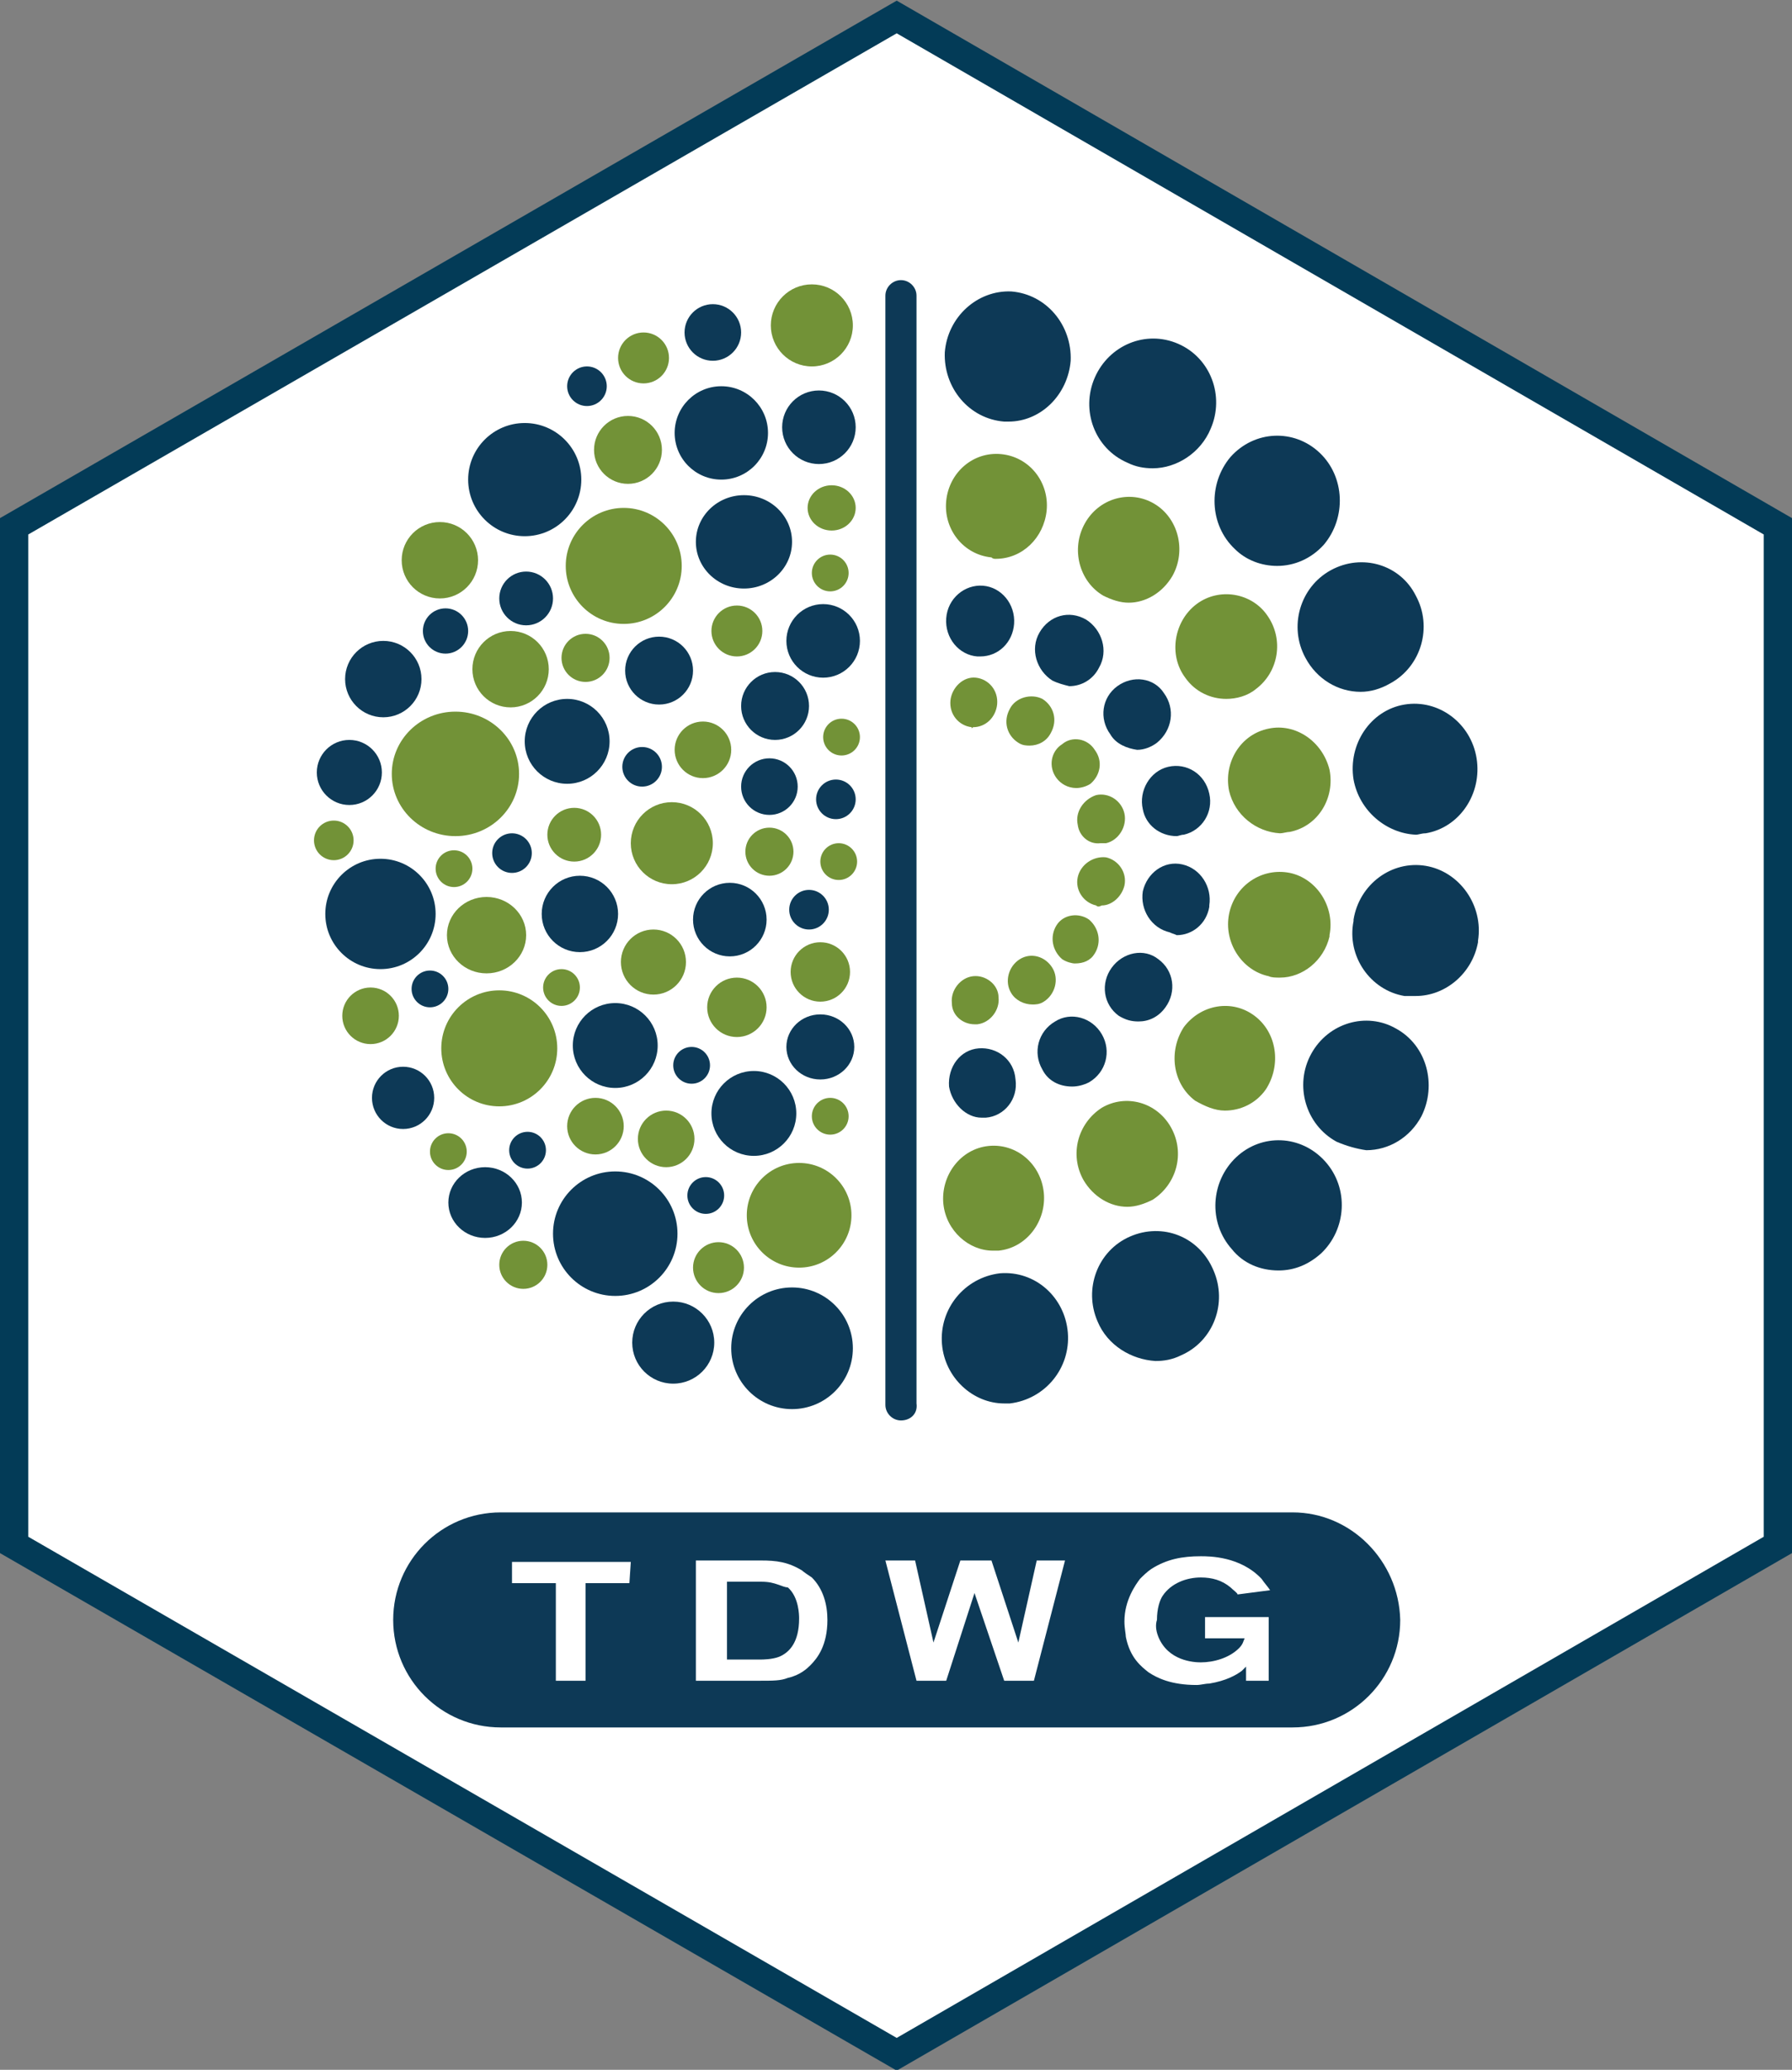 <?xml version="1.0" encoding="utf-8"?>
<!-- Generator: Adobe Illustrator 27.0.1, SVG Export Plug-In . SVG Version: 6.00 Build 0)  -->
<svg version="1.1" id="Layer_1" xmlns="http://www.w3.org/2000/svg" xmlns:xlink="http://www.w3.org/1999/xlink" x="0px" y="0px"
	 viewBox="0 0 126.7 146.3" style="enable-background:new 0 0 126.7 146.3;" xml:space="preserve">
<rect x="0" y="0" width="126.7" height="146.3" fill="#808080" stroke="none"/>
<style type="text/css">
	.st0{fill:#FFFFFF;stroke:#033B57;stroke-width:2;stroke-miterlimit:10;}
	.st1{fill:#729237;}
	.st2{fill:#0D3956;}
</style>
<g>
	<polygon class="st0" points="125.7,109.2 125.7,37.2 63.4,1.2 1,37.2 1,109.2 63.4,145.2 	"/>
	<g>
		<g>
			<g>
				<ellipse class="st1" cx="47.5" cy="59.6" rx="2.9" ry="2.9"/>
			</g>
			<g>
				<ellipse class="st1" cx="57.4" cy="23" rx="2.9" ry="2.9"/>
			</g>
			<g>
				<ellipse class="st1" cx="44.4" cy="31.8" rx="2.4" ry="2.4"/>
			</g>
			<g>
				<ellipse class="st1" cx="44.1" cy="40" rx="4.1" ry="4.1"/>
			</g>
			<g>
				<ellipse class="st1" cx="36.1" cy="47.3" rx="2.7" ry="2.7"/>
			</g>
			<g>
				<ellipse class="st1" cx="32.2" cy="54.7" rx="4.5" ry="4.4"/>
			</g>
			<g>
				<ellipse class="st1" cx="34.4" cy="66.1" rx="2.8" ry="2.7"/>
			</g>
			<g>
				<ellipse class="st1" cx="35.3" cy="74.1" rx="4.1" ry="4.1"/>
			</g>
			<g>
				<ellipse class="st1" cx="42.1" cy="79.6" rx="2" ry="2"/>
			</g>
			<g>
				<ellipse class="st1" cx="49.7" cy="53" rx="2" ry="2"/>
			</g>
			<g>
				<ellipse class="st1" cx="46.2" cy="68" rx="2.3" ry="2.3"/>
			</g>
			<g>
				<ellipse class="st1" cx="23.6" cy="59.4" rx="1.4" ry="1.4"/>
			</g>
			<g>
				<ellipse class="st1" cx="26.2" cy="71.8" rx="2" ry="2"/>
			</g>
			<g>
				<ellipse class="st1" cx="40.6" cy="59" rx="1.9" ry="1.9"/>
			</g>
			<g>
				<ellipse class="st1" cx="41.4" cy="46.5" rx="1.7" ry="1.7"/>
			</g>
			<g>
				<ellipse class="st1" cx="47.1" cy="80.5" rx="2" ry="2"/>
			</g>
			<g>
				<ellipse class="st1" cx="56.5" cy="85.9" rx="3.7" ry="3.7"/>
			</g>
			<g>
				<ellipse class="st1" cx="52.1" cy="71.2" rx="2.1" ry="2.1"/>
			</g>
			<g>
				<ellipse class="st1" cx="58" cy="68.7" rx="2.1" ry="2.1"/>
			</g>
			<g>
				<ellipse class="st2" cx="57.9" cy="30.2" rx="2.6" ry="2.6"/>
			</g>
			<g>
				<ellipse class="st2" cx="52.6" cy="38.3" rx="3.4" ry="3.3"/>
			</g>
			<g>
				<ellipse class="st2" cx="51" cy="30.6" rx="3.3" ry="3.3"/>
			</g>
			<g>
				<ellipse class="st2" cx="37.1" cy="33.9" rx="4" ry="4"/>
			</g>
			<g>
				<ellipse class="st2" cx="37.2" cy="42.3" rx="1.9" ry="1.9"/>
			</g>
			<g>
				<ellipse class="st2" cx="27.1" cy="48" rx="2.7" ry="2.7"/>
			</g>
			<g>
				<ellipse class="st2" cx="24.7" cy="54.6" rx="2.3" ry="2.3"/>
			</g>
			<g>
				<ellipse class="st2" cx="26.9" cy="64.6" rx="3.9" ry="3.9"/>
			</g>
			<g>
				<ellipse class="st2" cx="28.5" cy="77.6" rx="2.2" ry="2.2"/>
			</g>
			<g>
				<ellipse class="st2" cx="34.3" cy="85" rx="2.6" ry="2.5"/>
			</g>
			<g>
				<ellipse class="st2" cx="43.5" cy="87.2" rx="4.4" ry="4.4"/>
			</g>
			<g>
				<ellipse class="st2" cx="47.6" cy="94.9" rx="2.9" ry="2.9"/>
			</g>
			<g>
				<ellipse class="st2" cx="56" cy="95.3" rx="4.3" ry="4.3"/>
			</g>
			<g>
				<ellipse class="st1" cx="31.1" cy="39.6" rx="2.7" ry="2.7"/>
			</g>
			<g>
				<ellipse class="st2" cx="58.2" cy="45.3" rx="2.6" ry="2.6"/>
			</g>
			<g>
				<ellipse class="st2" cx="40.1" cy="52.4" rx="3" ry="3"/>
			</g>
			<g>
				<ellipse class="st2" cx="54.8" cy="49.9" rx="2.4" ry="2.4"/>
			</g>
			<g>
				<ellipse class="st1" cx="52.1" cy="44.6" rx="1.8" ry="1.8"/>
			</g>
			<g>
				<ellipse class="st1" cx="54.4" cy="60.2" rx="1.7" ry="1.7"/>
			</g>
			<g>
				<ellipse class="st1" cx="59.5" cy="52.1" rx="1.3" ry="1.3"/>
			</g>
			<g>
				<ellipse class="st1" cx="59.3" cy="60.9" rx="1.3" ry="1.3"/>
			</g>
			<g>
				<ellipse class="st1" cx="58.7" cy="40.5" rx="1.3" ry="1.3"/>
			</g>
			<g>
				<ellipse class="st1" cx="58.8" cy="35.9" rx="1.7" ry="1.6"/>
			</g>
			<g>
				<ellipse class="st1" cx="58.7" cy="78.9" rx="1.3" ry="1.3"/>
			</g>
			<g>
				<ellipse class="st1" cx="39.7" cy="69.8" rx="1.3" ry="1.3"/>
			</g>
			<g>
				<ellipse class="st1" cx="32.1" cy="61.4" rx="1.3" ry="1.3"/>
			</g>
			<g>
				<ellipse class="st1" cx="37" cy="89.4" rx="1.7" ry="1.7"/>
			</g>
			<g>
				<ellipse class="st1" cx="31.7" cy="81.4" rx="1.3" ry="1.3"/>
			</g>
			<g>
				<ellipse class="st1" cx="50.8" cy="89.6" rx="1.8" ry="1.8"/>
			</g>
			<g>
				<ellipse class="st1" cx="45.5" cy="25.3" rx="1.8" ry="1.8"/>
			</g>
			<g>
				<ellipse class="st2" cx="46.6" cy="47.4" rx="2.4" ry="2.4"/>
			</g>
			<g>
				<ellipse class="st2" cx="45.4" cy="54.2" rx="1.4" ry="1.4"/>
			</g>
			<g>
				<ellipse class="st2" cx="41.5" cy="27.3" rx="1.4" ry="1.4"/>
			</g>
			<g>
				<ellipse class="st2" cx="31.5" cy="44.6" rx="1.6" ry="1.6"/>
			</g>
			<g>
				<ellipse class="st2" cx="36.2" cy="60.3" rx="1.4" ry="1.4"/>
			</g>
			<g>
				<ellipse class="st2" cx="41" cy="64.6" rx="2.7" ry="2.7"/>
			</g>
			<g>
				<ellipse class="st2" cx="51.6" cy="65" rx="2.6" ry="2.6"/>
			</g>
			<g>
				<ellipse class="st2" cx="43.5" cy="73.9" rx="3" ry="3"/>
			</g>
			<g>
				<ellipse class="st2" cx="48.9" cy="75.3" rx="1.3" ry="1.3"/>
			</g>
			<g>
				<ellipse class="st2" cx="49.9" cy="84.5" rx="1.3" ry="1.3"/>
			</g>
			<g>
				<ellipse class="st2" cx="37.3" cy="81.3" rx="1.3" ry="1.3"/>
			</g>
			<g>
				<ellipse class="st2" cx="30.4" cy="69.9" rx="1.3" ry="1.3"/>
			</g>
			<g>
				<ellipse class="st2" cx="53.3" cy="78.7" rx="3" ry="3"/>
			</g>
			<g>
				<ellipse class="st2" cx="58" cy="74" rx="2.4" ry="2.3"/>
			</g>
			<g>
				<ellipse class="st2" cx="59.1" cy="56.5" rx="1.4" ry="1.4"/>
			</g>
			<g>
				<ellipse class="st2" cx="57.2" cy="64.3" rx="1.4" ry="1.4"/>
			</g>
			<g>
				<ellipse class="st2" cx="54.4" cy="55.6" rx="2" ry="2"/>
			</g>
			<g>
				<ellipse class="st2" cx="50.4" cy="23.5" rx="2" ry="2"/>
			</g>
		</g>
		<path class="st2" d="M63.7,100.4L63.7,100.4c-0.6,0-1.1-0.5-1.1-1.1V20.9c0-0.6,0.5-1.1,1.1-1.1l0,0c0.6,0,1.1,0.5,1.1,1.1v78.3
			C64.9,99.9,64.4,100.4,63.7,100.4z"/>
		<g>
			<g>
				<path class="st2" d="M66.6,95c-0.2-2.5,1.6-4.7,4.1-5l0,0c2.5-0.2,4.6,1.7,4.8,4.2l0,0c0.2,2.5-1.6,4.7-4.1,5l0,0
					c-0.1,0-0.2,0-0.4,0l0,0C68.8,99.2,66.8,97.4,66.6,95z"/>
				<path class="st2" d="M77.6,93.4c-1-2.3,0-5,2.3-6l0,0c2.3-1,4.9,0,5.9,2.4l0,0c1,2.3,0,5-2.3,6l0,0l0,0l0,0
					c-0.6,0.3-1.2,0.4-1.8,0.4l0,0C80,96.1,78.3,95.1,77.6,93.4z"/>
				<path class="st2" d="M87.1,88.3c-1.7-1.9-1.5-4.8,0.3-6.5l0,0c1.8-1.7,4.6-1.6,6.3,0.3l0,0c1.7,1.9,1.5,4.8-0.3,6.5l0,0
					c-0.9,0.8-1.9,1.2-3,1.2l0,0C89.1,89.8,87.9,89.3,87.1,88.3z"/>
				<path class="st2" d="M94.5,80.7c-2.2-1.2-3-4-1.8-6.2h0c1.2-2.2,3.9-3,6-1.8l0,0c2.2,1.2,2.9,4,1.8,6.2l0,0l0,0l0,0
					c-0.8,1.5-2.3,2.4-3.9,2.4l0,0C95.9,81.2,95.2,81,94.5,80.7z"/>
				<path class="st2" d="M99.3,70.4c-2.4-0.4-4.1-2.8-3.6-5.3l0,0c0,0,0-0.1,0-0.1l0,0c0.4-2.5,2.7-4.2,5.1-3.8l0,0
					c2.4,0.4,4.1,2.8,3.7,5.3l0,0l0,0l0,0c0,0,0,0.1,0,0.1l0,0v0l0,0l0,0l0,0c-0.4,2.2-2.3,3.8-4.4,3.8l0,0
					C99.8,70.4,99.6,70.4,99.3,70.4z"/>
				<path class="st2" d="M95.7,55.1L95.7,55.1c-0.4-2.5,1.2-4.9,3.6-5.3l0,0c2.4-0.4,4.7,1.3,5.1,3.8l0,0c0.4,2.5-1.2,4.9-3.6,5.3
					l0,0c-0.3,0-0.5,0.1-0.7,0.1l0,0C98,58.9,96.1,57.3,95.7,55.1z"/>
				<path class="st2" d="M92.3,46.5L92.3,46.5c-1.2-2.2-0.4-5,1.8-6.2l0,0c2.2-1.2,4.9-0.4,6,1.8l0,0c0,0,0,0,0,0l0,0
					c1.2,2.2,0.4,5-1.8,6.2l0,0c-0.7,0.4-1.4,0.6-2.1,0.6l0,0C94.6,48.9,93.1,48,92.3,46.5z"/>
				<path class="st2" d="M87.3,38.8c-1.8-1.7-1.9-4.6-0.3-6.5l0,0c1.7-1.9,4.5-2,6.3-0.3l0,0c1.8,1.7,1.9,4.6,0.3,6.5l0,0
					c-0.9,1-2.1,1.5-3.3,1.5l0,0C89.2,40,88.1,39.6,87.3,38.8z"/>
				<path class="st2" d="M79.7,32.7c-2.3-1-3.3-3.7-2.3-6l0,0c1-2.3,3.6-3.4,5.9-2.4l0,0c2.3,1,3.3,3.7,2.3,6l0,0
					c-0.7,1.7-2.4,2.8-4.1,2.8l0,0C80.9,33.1,80.3,33,79.7,32.7z"/>
				<path class="st2" d="M71,29.8c-2.5-0.2-4.3-2.4-4.2-4.9l0,0c0.2-2.5,2.3-4.4,4.7-4.3l0,0c2.5,0.2,4.3,2.4,4.2,4.9l0,0
					c-0.2,2.4-2.1,4.3-4.4,4.3l0,0C71.2,29.8,71.1,29.8,71,29.8z"/>
				<path class="st2" d="M67.1,76.8c-0.1-1.4,0.8-2.6,2.1-2.7l0,0c1.3-0.1,2.5,0.8,2.6,2.2l0,0c0.2,1.4-0.8,2.6-2.1,2.7l0,0
					c-0.1,0-0.2,0-0.3,0l0,0C68.3,79,67.3,78,67.1,76.8z"/>
				<path class="st2" d="M73.7,75.6c-0.7-1.2-0.3-2.7,0.9-3.4l0,0c1.1-0.7,2.6-0.3,3.3,0.9l0,0c0.7,1.2,0.3,2.7-0.9,3.4l0,0
					c-0.4,0.2-0.8,0.3-1.2,0.3l0,0C74.9,76.8,74.1,76.4,73.7,75.6z"/>
				<path class="st2" d="M79.1,71.8c-1.1-0.8-1.3-2.3-0.5-3.4l0,0c0.8-1.1,2.3-1.4,3.3-0.6l0,0c1.1,0.8,1.3,2.3,0.5,3.4l0,0
					c-0.5,0.7-1.2,1-1.9,1l0,0C80,72.2,79.6,72.1,79.1,71.8z"/>
				<path class="st2" d="M82.7,65.9c-1.3-0.3-2.1-1.6-1.9-2.9h0l0,0l0,0c0,0,0,0,0,0l0,0c0.3-1.3,1.5-2.2,2.8-1.9l0,0
					c1.3,0.3,2.1,1.6,1.9,2.9l0,0c0,0,0,0,0,0.1l0,0l0,0l0,0l0,0l0,0c-0.2,1.2-1.2,2-2.3,2l0,0C83,66,82.9,66,82.7,65.9z"/>
				<path class="st2" d="M80.8,57.2c-0.3-1.3,0.5-2.7,1.8-3l0,0c1.3-0.3,2.6,0.5,2.9,1.9l0,0c0.3,1.3-0.5,2.6-1.8,2.9l0,0
					c-0.2,0-0.4,0.1-0.5,0.1l0,0C82,59.1,81,58.3,80.8,57.2z"/>
				<path class="st2" d="M78.5,51.9c-0.8-1.1-0.6-2.6,0.5-3.4l0,0c1.1-0.8,2.6-0.6,3.3,0.5l0,0c0.8,1.1,0.6,2.6-0.5,3.5l0,0
					c-0.4,0.3-0.9,0.5-1.4,0.5l0,0C79.7,52.9,78.9,52.6,78.5,51.9z"/>
				<path class="st2" d="M74.4,48.1c-1.1-0.7-1.6-2.2-0.9-3.4l0,0c0.7-1.2,2.1-1.6,3.3-0.9l0,0c1.1,0.7,1.6,2.2,0.9,3.4l0,0
					c-0.4,0.8-1.2,1.3-2.1,1.3l0,0C75.2,48.4,74.8,48.3,74.4,48.1z"/>
				<path class="st2" d="M69.1,46.4c-1.3-0.1-2.3-1.3-2.2-2.7l0,0c0.1-1.4,1.3-2.4,2.6-2.3l0,0c1.3,0.1,2.3,1.3,2.2,2.7l0,0
					c-0.1,1.3-1.1,2.3-2.4,2.3l0,0C69.2,46.4,69.1,46.4,69.1,46.4z"/>
			</g>
			<g>
				<path class="st1" d="M66.7,85.1c-0.2-2,1.2-3.9,3.2-4.1l0,0c2-0.2,3.7,1.3,3.9,3.3l0,0c0.2,2-1.2,3.9-3.2,4.1l0,0l0,0l0,0
					c-0.1,0-0.2,0-0.4,0l0,0C68.5,88.4,66.9,87,66.7,85.1z"/>
				<path class="st1" d="M76.6,83.4c-1-1.8-0.4-4,1.3-5.1l0,0c1.7-1,3.9-0.4,4.9,1.4l0,0c1,1.8,0.4,4-1.3,5.1l0,0
					c-0.6,0.3-1.2,0.5-1.8,0.5l0,0C78.5,85.3,77.3,84.6,76.6,83.4z"/>
				<path class="st1" d="M84.5,77.8c-1.6-1.2-1.9-3.5-0.8-5.2l0,0c1.2-1.6,3.4-2,5-0.8l0,0c1.6,1.2,1.9,3.5,0.8,5.2l0,0
					c-0.7,1-1.8,1.5-2.9,1.5l0,0C85.9,78.5,85.2,78.2,84.5,77.8z"/>
				<path class="st1" d="M89.7,69c-1.9-0.4-3.2-2.4-2.8-4.4l0,0c0,0,0,0,0,0l0,0c0,0,0,0,0,0l0,0c0.4-2,2.3-3.3,4.3-2.9l0,0
					c1.9,0.4,3.2,2.4,2.8,4.4l0,0c0,0,0,0,0,0l0,0c0,0,0,0,0,0.1l0,0l0,0l0,0c-0.4,1.7-1.9,2.9-3.5,2.9l0,0
					C90.2,69.1,89.9,69.1,89.7,69z"/>
				<path class="st1" d="M86.9,55.9c-0.4-2,0.8-4,2.8-4.4l0,0c1.9-0.4,3.8,0.9,4.3,2.9l0,0c0.4,2-0.8,4-2.8,4.4l0,0
					c-0.2,0-0.5,0.1-0.7,0.1l0,0C88.8,58.8,87.3,57.6,86.9,55.9z"/>
				<path class="st1" d="M83.8,47.9L83.8,47.9c-1.2-1.6-0.8-4,0.8-5.2l0,0c1.6-1.2,3.9-0.8,5,0.8l0,0c1.2,1.7,0.8,4-0.8,5.2l0,0
					c-0.6,0.5-1.4,0.7-2.1,0.7l0,0C85.6,49.4,84.5,48.9,83.8,47.9z"/>
				<path class="st1" d="M78,42.1c-1.7-1-2.3-3.3-1.3-5.1l0,0c1-1.8,3.2-2.4,4.9-1.4l0,0c1.7,1,2.3,3.3,1.3,5.1l0,0
					c-0.7,1.2-1.9,1.9-3.1,1.9l0,0C79.2,42.6,78.6,42.4,78,42.1z"/>
				<path class="st1" d="M70.1,39.4L70.1,39.4c-2-0.2-3.4-2-3.2-4l0,0c0.2-2,1.9-3.5,3.9-3.3l0,0l0,0l0,0c2,0.2,3.4,2,3.2,4l0,0
					c-0.2,1.9-1.7,3.4-3.6,3.4l0,0C70.3,39.5,70.2,39.5,70.1,39.4z"/>
				<path class="st1" d="M67.3,70.9c-0.1-0.9,0.6-1.8,1.5-1.9l0,0c0.9-0.1,1.8,0.6,1.8,1.5l0,0c0.1,0.9-0.6,1.8-1.5,1.9l0,0
					c0,0,0,0,0,0l0,0c-0.1,0-0.1,0-0.2,0l0,0C68.1,72.4,67.3,71.8,67.3,70.9z"/>
				<path class="st1" d="M71.5,70.2c-0.5-0.8-0.2-1.9,0.6-2.4l0,0c0.8-0.5,1.8-0.2,2.3,0.6l0,0c0.5,0.8,0.2,1.9-0.6,2.4l0,0
					C73.5,71,73.2,71,73,71l0,0C72.4,71,71.8,70.7,71.5,70.2z"/>
				<path class="st1" d="M75.1,67.8c-0.7-0.6-0.9-1.6-0.4-2.4l0,0c0.5-0.8,1.6-0.9,2.3-0.4l0,0c0.7,0.6,0.9,1.6,0.4,2.4l0,0l0,0l0,0
					c-0.3,0.5-0.8,0.7-1.4,0.7l0,0C75.8,68.1,75.4,68,75.1,67.8z"/>
				<path class="st1" d="M77.5,64c-0.9-0.2-1.5-1.1-1.3-2l0,0c0,0,0,0,0,0l0,0c0.2-0.9,1.1-1.5,2-1.4l0,0c0.9,0.2,1.5,1.1,1.3,2l0,0
					c0,0,0,0,0,0l0,0l0,0l0,0l0,0l0,0c-0.2,0.8-0.9,1.4-1.6,1.4l0,0C77.7,64.1,77.6,64.1,77.5,64z"/>
				<path class="st1" d="M76.2,58.3c-0.2-0.9,0.4-1.8,1.3-2.1l0,0c0.9-0.2,1.8,0.4,2,1.3l0,0c0.2,0.9-0.4,1.9-1.3,2.1l0,0
					c-0.1,0-0.2,0-0.4,0l0,0C77,59.7,76.3,59.1,76.2,58.3z"/>
				<path class="st1" d="M74.7,55c-0.6-0.8-0.4-1.9,0.4-2.4l0,0c0.7-0.6,1.8-0.4,2.3,0.4l0,0c0.6,0.8,0.4,1.8-0.3,2.4l0,0
					c-0.3,0.2-0.7,0.3-1,0.3l0,0C75.5,55.7,75,55.4,74.7,55z"/>
				<path class="st1" d="M72,52.5c-0.8-0.5-1.1-1.5-0.6-2.4l0,0c0.4-0.8,1.5-1.1,2.3-0.7l0,0l0,0l0,0c0.8,0.5,1.1,1.5,0.6,2.4l0,0
					c-0.3,0.6-0.9,0.9-1.5,0.9l0,0C72.6,52.7,72.3,52.7,72,52.5z"/>
				<path class="st1" d="M68.7,51.4c-0.9-0.1-1.6-0.9-1.5-1.9l0,0c0.1-0.9,0.9-1.7,1.8-1.6l0,0c0.9,0.1,1.6,0.9,1.5,1.9l0,0
					c-0.1,0.9-0.8,1.6-1.7,1.6l0,0C68.7,51.5,68.7,51.5,68.7,51.4z"/>
			</g>
		</g>
	</g>
	<g>
		<path class="st2" d="M55,112c-0.3-0.1-0.6-0.2-1.2-0.2h-2.4v5.5h2.4c0.1,0,0.8,0,1.3-0.2c0.7-0.3,1.4-1,1.4-2.7
			c0-0.2,0-1.5-0.8-2.2C55.5,112.2,55.3,112.1,55,112z"/>
		<path class="st2" d="M91.4,106.9h-56c-4.2,0-7.6,3.4-7.6,7.6c0,4.2,3.4,7.6,7.6,7.6h56c4.2,0,7.6-3.4,7.6-7.6
			C98.9,110.3,95.5,106.9,91.4,106.9z M44.5,111.9h-3.1v6.9h-2.1v-6.9h-3.1v-1.5h8.4L44.5,111.9L44.5,111.9z M57.3,117.7
			c-0.2,0.2-0.7,0.7-1.6,0.9c-0.5,0.2-1,0.2-2.1,0.2h-4.4v-8.5h4.6c1.1,0,1.9,0.1,2.9,0.7c0.1,0.1,0.4,0.3,0.7,0.5
			c0.8,0.8,1.1,1.9,1.1,3C58.5,116.3,57.8,117.2,57.3,117.7z M73.1,118.8h-2.1l-2.1-6.2l-2,6.2h-2.1l-2.2-8.5h2.1l1.3,5.8l1.9-5.8
			h2.2l1.9,5.8l1.3-5.8h2L73.1,118.8z M81.9,115.7c0.7,1.7,2.5,1.8,3,1.8c0.9,0,2-0.3,2.7-1c0.3-0.3,0.3-0.5,0.4-0.7h-2.8v-1.5h4.5
			v4.5h-1.6v-1c-0.1,0.1-0.2,0.2-0.3,0.3c-0.4,0.3-1.1,0.7-2.3,0.9c-0.3,0-0.6,0.1-0.9,0.1c-1.8,0-2.8-0.5-3.4-0.9
			c-0.5-0.4-1.3-1-1.6-2.5c0-0.2-0.1-0.6-0.1-1.1c0-1.5,0.8-2.6,1.1-3c0.2-0.2,0.5-0.5,0.8-0.7c1.1-0.7,2.2-0.9,3.5-0.9
			c0.6,0,2.8,0,4.3,1.6c0.2,0.3,0.4,0.5,0.6,0.8l-2.3,0.3c0-0.1-0.3-0.3-0.5-0.5c-0.6-0.5-1.3-0.7-2.1-0.7c-1,0-2.1,0.4-2.7,1.3
			c-0.2,0.3-0.4,0.9-0.4,1.7C81.7,114.8,81.7,115.2,81.9,115.7z"/>
	</g>
</g>
</svg>
